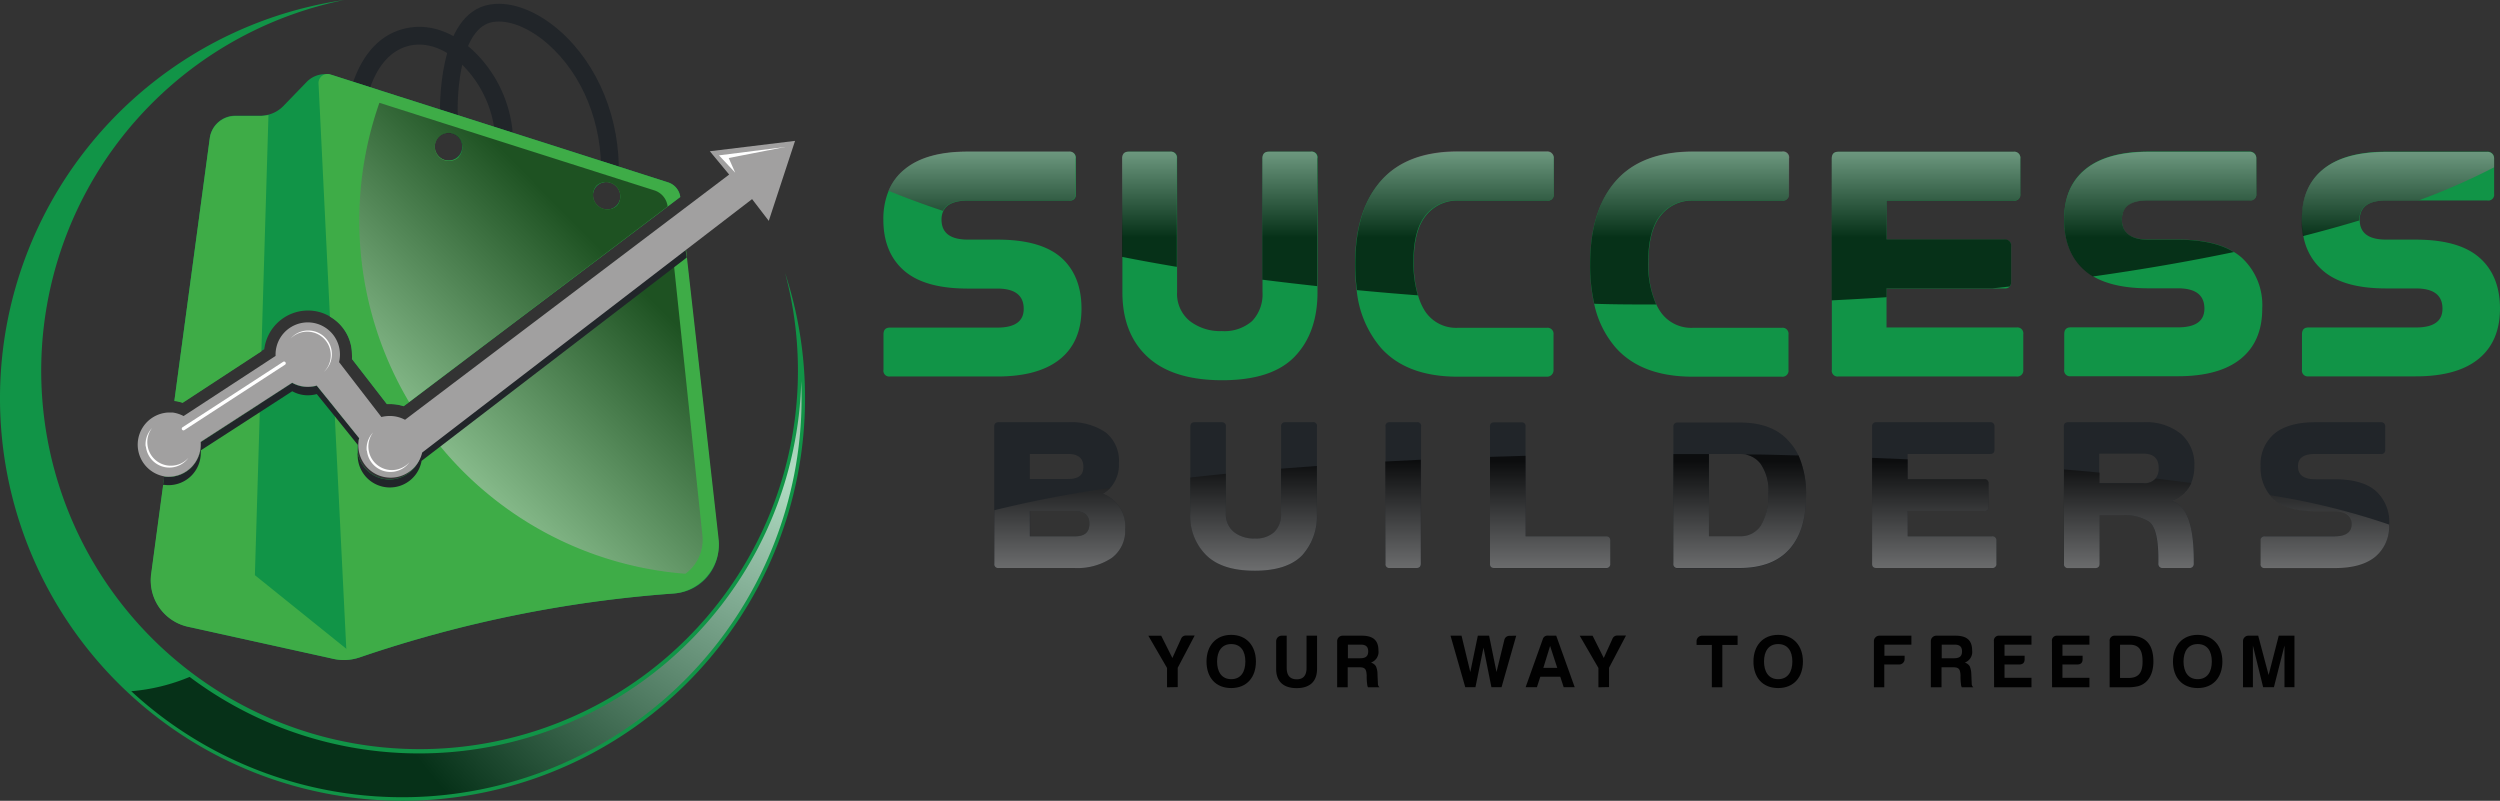 <svg xmlns="http://www.w3.org/2000/svg" xmlns:xlink="http://www.w3.org/1999/xlink" viewBox="0 0 388.12 124.32"><rect x="0" y="0" width="388.12" height="124.32" fill="#333333" stroke="none"/><defs><style>.cls-1{isolation:isolate;}.cls-2{fill:#119447;}.cls-10,.cls-11,.cls-12,.cls-13,.cls-14,.cls-15,.cls-16,.cls-17,.cls-18,.cls-19,.cls-20,.cls-21,.cls-22,.cls-23,.cls-24,.cls-25,.cls-3{opacity:0.68;}.cls-10,.cls-11,.cls-12,.cls-13,.cls-14,.cls-15,.cls-16,.cls-17,.cls-18,.cls-19,.cls-20,.cls-21,.cls-22,.cls-23,.cls-24,.cls-25,.cls-3,.cls-6,.cls-8{mix-blend-mode:screen;}.cls-3{fill:url(#radial-gradient);}.cls-4{fill:#212529;}.cls-5{fill:#3eac47;}.cls-6,.cls-8{opacity:0.53;}.cls-6{fill:url(#linear-gradient);}.cls-7{fill:#a1a0a0;}.cls-8{fill:url(#linear-gradient-2);}.cls-9{fill:#fff;}.cls-10{fill:url(#linear-gradient-3);}.cls-11{fill:url(#linear-gradient-4);}.cls-12{fill:url(#linear-gradient-5);}.cls-13{fill:url(#linear-gradient-6);}.cls-14{fill:url(#linear-gradient-7);}.cls-15{fill:url(#linear-gradient-8);}.cls-16{fill:url(#linear-gradient-9);}.cls-17{fill:url(#linear-gradient-10);}.cls-18{fill:url(#linear-gradient-11);}.cls-19{fill:url(#linear-gradient-12);}.cls-20{fill:url(#linear-gradient-13);}.cls-21{fill:url(#linear-gradient-14);}.cls-22{fill:url(#linear-gradient-15);}.cls-23{fill:url(#linear-gradient-16);}.cls-24{fill:url(#linear-gradient-17);}.cls-25{fill:url(#linear-gradient-18);}.cls-26{fill:#010101;}</style><radialGradient id="radial-gradient" cx="145.56" cy="222.34" r="73.25" gradientUnits="userSpaceOnUse"><stop offset="0" stop-color="#fff"/><stop offset="1" stop-color="#010101"/></radialGradient><linearGradient id="linear-gradient" x1="96.41" y1="240.12" x2="132.69" y2="204.04" xlink:href="#radial-gradient"/><linearGradient id="linear-gradient-2" x1="66.12" y1="209.64" x2="102.39" y2="173.57" xlink:href="#radial-gradient"/><linearGradient id="linear-gradient-3" x1="174.7" y1="162.94" x2="174.7" y2="185.37" xlink:href="#radial-gradient"/><linearGradient id="linear-gradient-4" x1="200.69" y1="162.94" x2="200.69" y2="185.37" xlink:href="#radial-gradient"/><linearGradient id="linear-gradient-5" x1="222.48" y1="162.94" x2="222.48" y2="185.37" xlink:href="#radial-gradient"/><linearGradient id="linear-gradient-6" x1="248.05" y1="162.94" x2="248.05" y2="185.37" xlink:href="#radial-gradient"/><linearGradient id="linear-gradient-7" x1="284.55" y1="162.94" x2="284.55" y2="185.37" xlink:href="#radial-gradient"/><linearGradient id="linear-gradient-8" x1="321.25" y1="162.94" x2="321.25" y2="185.37" xlink:href="#radial-gradient"/><linearGradient id="linear-gradient-9" x1="357.61" y1="162.94" x2="357.61" y2="185.37" xlink:href="#radial-gradient"/><linearGradient id="linear-gradient-10" x1="394.52" y1="162.94" x2="394.52" y2="185.37" xlink:href="#radial-gradient"/><linearGradient id="linear-gradient-11" x1="186.74" y1="250.24" x2="186.74" y2="220.05" xlink:href="#radial-gradient"/><linearGradient id="linear-gradient-12" x1="216.85" y1="250.24" x2="216.85" y2="220.05" xlink:href="#radial-gradient"/><linearGradient id="linear-gradient-13" x1="240.06" y1="250.24" x2="240.06" y2="220.05" xlink:href="#radial-gradient"/><linearGradient id="linear-gradient-14" x1="262.89" y1="250.24" x2="262.89" y2="220.05" xlink:href="#radial-gradient"/><linearGradient id="linear-gradient-15" x1="292.33" y1="250.24" x2="292.33" y2="220.05" xlink:href="#radial-gradient"/><linearGradient id="linear-gradient-16" x1="322.53" y1="250.24" x2="322.53" y2="220.05" xlink:href="#radial-gradient"/><linearGradient id="linear-gradient-17" x1="352.72" y1="250.24" x2="352.72" y2="220.05" xlink:href="#radial-gradient"/><linearGradient id="linear-gradient-18" x1="383.17" y1="250.24" x2="383.17" y2="220.05" xlink:href="#radial-gradient"/></defs><g class="cls-1"><g id="Laag_1" data-name="Laag 1"><path class="cls-2" d="M147.22,210.28a62.49,62.49,0,1,1-71.55-61.83,58.74,58.74,0,1,0,68.48,42.48c0-.08-.05-.17-.07-.26a2.76,2.76,0,0,1,.08.27A62.16,62.16,0,0,1,147.22,210.28Z" transform="translate(-22.24 -148.45)"/><path class="cls-3" d="M146.63,207.62a59.35,59.35,0,0,1-94.95,45.92,29.93,29.93,0,0,1-9.06,2.22,62,62,0,0,0,104.07-45.48C146.69,209.39,146.67,208.5,146.63,207.62Z" transform="translate(-22.24 -148.45)"/><path class="cls-4" d="M118.3,175.78l-2.75-.09c.24-8-2.83-15.63-8.21-20.37-2.89-2.55-6.08-3.84-8.54-3.46-5,.78-5.64,10.75-5.49,14.53l-2.76.11c0-.65-.55-16.05,7.82-17.36,3.31-.52,7.24,1,10.79,4.11C115.15,158.53,118.57,167,118.3,175.78Z" transform="translate(-22.24 -148.45)"/><path class="cls-4" d="M101.84,172.5l-2.74-.27A17.4,17.4,0,0,0,94,158.51c-2.39-2.32-5.06-3.4-7.55-3.08-6.26.84-7.43,9.29-7.44,9.38l-2.74-.35c.06-.44,1.45-10.64,9.82-11.76,3.33-.44,6.82.91,9.83,3.82A20,20,0,0,1,101.84,172.5Z" transform="translate(-22.24 -148.45)"/><path class="cls-2" d="M125.91,176.75l-7.78-2.49-2.78-.89-8.59-2.75-2.8-.89-10.83-3.46-2.77-.88-6.28-2-2.65-.85-7.49-2.39a4,4,0,0,0-4.07,1l-3.64,3.76a4.89,4.89,0,0,1-2.31,1.34h0a5.31,5.31,0,0,1-1.26.16H58.75a4,4,0,0,0-3.94,3.45l-5.5,40.8a6.1,6.1,0,0,1,1.28.29l12.23-8,.45-.29a6.84,6.84,0,0,1,6.78-6,6.61,6.61,0,0,1,3.41.93,6.8,6.8,0,0,1,3.42,5.9,5.38,5.38,0,0,1,0,.68l5.42,7h.5a6.89,6.89,0,0,1,2.11.33l42.94-32.48A2.75,2.75,0,0,0,125.91,176.75Zm-34-3.38A2.15,2.15,0,1,1,94,171.22,2.15,2.15,0,0,1,91.89,173.37ZM116.42,181a2.15,2.15,0,1,1,2.15-2.14A2.14,2.14,0,0,1,116.42,181Z" transform="translate(-22.24 -148.45)"/><path class="cls-2" d="M127,240.57a194.23,194.23,0,0,0-48.92,9.94l-.29.09a7.41,7.41,0,0,1-3.71.15l-22.64-5a7.37,7.37,0,0,1-5.71-8.18l1.8-13.35.07-.53.17-1.29a4,4,0,0,0,.7.06,5,5,0,0,0,5-5c0-.14,0-.27,0-.41l9.17-5.93,5-3.25a5,5,0,0,0,2.44.64,5.21,5.21,0,0,0,1.37-.2l2.73,3.38L78,216.48a4.37,4.37,0,0,0-.23,1c0,.17,0,.33,0,.51a4.73,4.73,0,0,0,0,.65,5,5,0,0,0,9.88,0l41-31.5.14,1.21.1.92,4.85,43.07A7.35,7.35,0,0,1,127,240.57Z" transform="translate(-22.24 -148.45)"/><path class="cls-5" d="M77.76,250.6a7.41,7.41,0,0,1-3.71.15l-22.64-5a7.37,7.37,0,0,1-5.71-8.18l1.8-13.35.07-.53.17-1.29a4,4,0,0,0,.7.06,5,5,0,0,0,5-5c0-.14,0-.27,0-.41l9.17-5.93-.8,26.62L76,249.17Z" transform="translate(-22.24 -148.45)"/><path class="cls-5" d="M125.91,176.75l-7.78-2.49-2.78-.89-8.59-2.75-2.8-.89-10.83-3.46-2.77-.88-6.28-2-2.29-.73-.36-.12L73.51,160a1.4,1.4,0,0,0-1.82,1.4l1.77,36.21a6.8,6.8,0,0,1,3.42,5.9,5.38,5.38,0,0,1,0,.68l5.42,7h.5a6.89,6.89,0,0,1,2.11.33l.88-.66,42.06-31.82A2.75,2.75,0,0,0,125.91,176.75Zm-32.41-4a2.2,2.2,0,0,1-3.75-1.53,2.14,2.14,0,0,1,2.14-2.14A2.2,2.2,0,0,1,93.5,172.75ZM118,180.41a2.23,2.23,0,0,1-3.15-3.14A2.23,2.23,0,0,1,118,180.41Z" transform="translate(-22.24 -148.45)"/><path class="cls-5" d="M132.17,237.72a7.58,7.58,0,0,1-5.47,2.88A193.77,193.77,0,0,0,78,250.53a1.51,1.51,0,0,1-2-1.36L74.3,214.8l-.08-1.72-.07-1.39,3.79,4.68a.29.29,0,0,1,0,.22,5,5,0,0,0-.19.93c0,.17,0,.33,0,.51a4.73,4.73,0,0,0,0,.65,5,5,0,0,0,9.87.12.21.21,0,0,1,.09-.15L90,217l38.75-29.75.14,1.21.1.92,4.82,42.8A7.58,7.58,0,0,1,132.17,237.72Z" transform="translate(-22.24 -148.45)"/><path class="cls-4" d="M77.79,217.52l-3.57-4.44-.07-.08-2.73-3.37a5.21,5.21,0,0,1-1.37.19,5,5,0,0,1-2.44-.63l-14.2,9.18c0,.13,0,.26,0,.4a5,5,0,0,1-5,5,5.36,5.36,0,0,1-.7-.05l-.16,0,.16-1.29a4,4,0,0,0,.7.06,5,5,0,0,0,5-5c0-.14,0-.27,0-.41l14.2-9.18a4.9,4.9,0,0,0,2.44.63,5.21,5.21,0,0,0,1.37-.19l2.73,3.37L78,216.47A5.15,5.15,0,0,0,77.79,217.52Z" transform="translate(-22.24 -148.45)"/><path class="cls-6" d="M128.65,237.52l-.06,0A54.79,54.79,0,0,1,90,217l36.78-28.23,4.51,42.84A6.49,6.49,0,0,1,128.65,237.52Z" transform="translate(-22.24 -148.45)"/><path class="cls-4" d="M128.86,188.42l-.13.11L87.69,220a5,5,0,0,1-9.92-.68,4.87,4.87,0,0,1,0-.66,5,5,0,0,0,9.88,0l41-31.5Z" transform="translate(-22.24 -148.45)"/><path class="cls-7" d="M145.67,170.32l-4.08,12.42L139,179.36l-10.22,7.85-41,31.5A5,5,0,1,1,78,216.47l-3.86-4.79-2.73-3.37a5.21,5.21,0,0,1-1.37.19,4.9,4.9,0,0,1-2.44-.63l-14.2,9.18c0,.14,0,.27,0,.41a5,5,0,0,1-5,5,4,4,0,0,1-.7-.06,5,5,0,0,1,.7-9.91q.31,0,.63,0a5.2,5.2,0,0,1,1.71.55l14.28-9.33v-.21a5,5,0,0,1,10,0,5.51,5.51,0,0,1-.14,1.17l6.57,8.52a5.49,5.49,0,0,1,1.29-.16,5,5,0,0,1,2.38.59l50.32-38.07-3-3.62Z" transform="translate(-22.24 -148.45)"/><path class="cls-5" d="M50.59,211a6.1,6.1,0,0,0-1.28-.29l5.5-40.8a4,4,0,0,1,3.94-3.45h3.91a5.31,5.31,0,0,0,1.26-.16L62.82,203Z" transform="translate(-22.24 -148.45)"/><path class="cls-2" d="M61.78,237.74" transform="translate(-22.24 -148.45)"/><path class="cls-8" d="M123.81,178,81.14,164.41a55.18,55.18,0,0,0,4.61,46.46l40.14-30.37h0A3,3,0,0,0,123.81,178Zm-30.31-5.2a2.2,2.2,0,0,1-3.75-1.53,2.14,2.14,0,0,1,2.14-2.14A2.2,2.2,0,0,1,93.5,172.75ZM118,180.41a2.23,2.23,0,0,1-3.15-3.14A2.23,2.23,0,0,1,118,180.41Z" transform="translate(-22.24 -148.45)"/><path class="cls-9" d="M50.73,215.27a.29.29,0,0,1-.23-.12.27.27,0,0,1,.08-.37L66.2,204.62a.26.26,0,0,1,.36.08.27.27,0,0,1-.07.37L50.87,215.22A.24.24,0,0,1,50.73,215.27Z" transform="translate(-22.24 -148.45)"/><path class="cls-9" d="M73.76,203.45a3.66,3.66,0,0,1-1.25,2.75A3.65,3.65,0,0,0,67.36,201a3.61,3.61,0,0,1,2.74-1.24A3.66,3.66,0,0,1,73.76,203.45Z" transform="translate(-22.24 -148.45)"/><path class="cls-9" d="M79.17,218.43a3.6,3.6,0,0,1,1-2.85,3.59,3.59,0,0,0-.72,2.56,3.65,3.65,0,0,0,4,3.27,3.69,3.69,0,0,0,2.37-1.21,3.66,3.66,0,0,1-6.61-1.77Z" transform="translate(-22.24 -148.45)"/><path class="cls-9" d="M44.85,217.76a3.62,3.62,0,0,1,1-2.86,3.59,3.59,0,0,0-.72,2.56,3.64,3.64,0,0,0,4,3.27,3.6,3.6,0,0,0,2.37-1.21,3.66,3.66,0,0,1-6.61-1.76Z" transform="translate(-22.24 -148.45)"/><polygon class="cls-9" points="114.14 26.81 111.62 24.12 121.94 22.81 113.13 24.53 114.14 26.81"/><path class="cls-2" d="M187,188.45q-3.19-2.8-9.89-2.8h-4.59q-4.11,0-4.11-3.1a3,3,0,0,1,.28-1.34c.52-1.08,1.81-1.62,3.83-1.62h15.69a.9.9,0,0,0,1.06-1v-5.5a.94.94,0,0,0-1.06-1.07H172.47q-6.42,0-9.75,2.71a8.39,8.39,0,0,0-2.54,3.38,11.55,11.55,0,0,0-.8,4.43q0,5.11,3.2,7.91t9.89,2.8h4.59q4.11,0,4.11,3.15,0,2.91-4.11,2.91H160.4c-.68,0-1,.35-1,1.06v5.46a.9.9,0,0,0,1,1.07h16.66q6.42,0,9.76-2.71c2.22-1.8,3.32-4.41,3.32-7.82S189.08,190.31,187,188.45Z" transform="translate(-22.24 -148.45)"/><path class="cls-2" d="M225.71,172h-6.47c-.68,0-1,.36-1,1.07v20.72a6,6,0,0,1-1.62,4.51,6.53,6.53,0,0,1-4.69,1.55,7.71,7.71,0,0,1-5-1.58,5.45,5.45,0,0,1-1.95-4.48V173.07a.94.94,0,0,0-1.06-1.07h-6.43c-.67,0-1,.36-1,1.07v20.76q0,6.39,3.88,10t11.47,3.65h.14q7.73,0,11.26-3.67c2.36-2.46,3.54-5.79,3.54-10V173.07A.9.9,0,0,0,225.71,172Z" transform="translate(-22.24 -148.45)"/><path class="cls-2" d="M248.61,179.59h13.78a.9.9,0,0,0,1.07-1v-5.5a1,1,0,0,0-1.07-1.07H248.61q-8,0-12,4.54t-4,13a29.76,29.76,0,0,0,.26,4,16.17,16.17,0,0,0,3.77,8.91q4,4.46,11.93,4.46h13.78a1,1,0,0,0,1.07-1.07v-5.46a.94.94,0,0,0-1.07-1.06H248.61a5.77,5.77,0,0,1-5.2-2.68,9.28,9.28,0,0,1-1-2.29,17.68,17.68,0,0,1-.69-5.25c0-3.24.63-5.63,1.87-7.17A6.19,6.19,0,0,1,248.61,179.59Z" transform="translate(-22.24 -148.45)"/><path class="cls-2" d="M285.1,179.59h13.79a.9.9,0,0,0,1.06-1v-5.5a.94.94,0,0,0-1.06-1.07H285.1c-5.33,0-9.33,1.51-12,4.54s-4,7.34-4,13a26.63,26.63,0,0,0,.64,6.1,15.14,15.14,0,0,0,3.38,6.81q4,4.46,11.93,4.46h13.79a.94.94,0,0,0,1.06-1.07v-5.46a.93.93,0,0,0-1.06-1.06H285.1a5.78,5.78,0,0,1-5.2-2.68c-.18-.28-.34-.58-.5-.89a15.38,15.38,0,0,1-1.24-6.65q0-4.86,1.88-7.17A6.17,6.17,0,0,1,285.1,179.59Z" transform="translate(-22.24 -148.45)"/><path class="cls-2" d="M335.29,199.29H315.12v-6.06h18.27a1,1,0,0,0,.84-.28,1.07,1.07,0,0,0,.23-.74v-5.5a.94.94,0,0,0-1.07-1.06H315.12v-6.06h19.71a.9.9,0,0,0,1.06-1v-5.5a.94.94,0,0,0-1.06-1.07h-27.2c-.68,0-1,.36-1,1.07v32.74a.9.9,0,0,0,1,1.07h27.66a.94.94,0,0,0,1.06-1.07v-5.46A.93.93,0,0,0,335.29,199.29Z" transform="translate(-22.24 -148.45)"/><path class="cls-2" d="M370.26,188.45a8.49,8.49,0,0,0-1.22-.89c-2.1-1.28-5-1.91-8.68-1.91h-4.58c-2.74,0-4.12-1-4.12-3.1s1.38-3,4.12-3h15.68a.9.9,0,0,0,1.07-1v-5.5a1,1,0,0,0-1.07-1.07H355.78q-6.42,0-9.76,2.71c-2.22,1.8-3.33,4.41-3.33,7.81s1.07,6,3.2,7.91a7.93,7.93,0,0,0,1.27.92c2.08,1.25,5,1.88,8.62,1.88h4.58q4.11,0,4.11,3.15,0,2.91-4.11,2.91H343.71c-.68,0-1,.35-1,1.06v5.46a.9.9,0,0,0,1,1.07h16.65q6.42,0,9.76-2.71t3.33-7.82A10,10,0,0,0,370.26,188.45Z" transform="translate(-22.24 -148.45)"/><path class="cls-2" d="M407.17,188.45q-3.19-2.8-9.9-2.8h-4.58q-4.06,0-4.11-3a.22.22,0,0,1,0-.08c0-2,1.38-3,4.12-3h15.68a.9.9,0,0,0,1.07-1v-5.5a1,1,0,0,0-1.07-1.07H392.69q-6.44,0-9.76,2.71c-2.22,1.8-3.33,4.41-3.33,7.81a12.83,12.83,0,0,0,.23,2.54,9.13,9.13,0,0,0,3,5.37q3.19,2.81,9.9,2.8h4.58q4.13,0,4.12,3.15,0,2.91-4.12,2.91H380.62c-.68,0-1,.35-1,1.06v5.46a.9.9,0,0,0,1,1.07h16.65q6.44,0,9.76-2.71t3.33-7.82C410.36,193,409.3,190.31,407.17,188.45Z" transform="translate(-22.24 -148.45)"/><path class="cls-10" d="M189.22,173.07v5.5a.9.9,0,0,1-1.06,1H172.47c-2,0-3.31.54-3.83,1.62q-4.5-1.5-8.46-3.12a8.39,8.39,0,0,1,2.54-3.38q3.33-2.72,9.75-2.71h15.69A.94.94,0,0,1,189.22,173.07Z" transform="translate(-22.24 -148.45)"/><path class="cls-11" d="M204.94,173.07v16.81c-2.9-.49-5.74-1-8.5-1.55V173.07c0-.71.34-1.07,1-1.07h6.43A.94.94,0,0,1,204.94,173.07Z" transform="translate(-22.24 -148.45)"/><path class="cls-12" d="M226.73,173.07v19.8q-4.32-.47-8.51-1V173.07c0-.71.34-1.07,1-1.07h6.47A.9.9,0,0,1,226.73,173.07Z" transform="translate(-22.24 -148.45)"/><path class="cls-13" d="M263.46,173.07v5.5a.9.9,0,0,1-1.07,1H248.61a6.19,6.19,0,0,0-5.07,2.31c-1.24,1.54-1.87,3.93-1.87,7.17a17.68,17.68,0,0,0,.69,5.25q-4.8-.36-9.45-.81a29.76,29.76,0,0,1-.26-4q0-8.44,4-13t12-4.54h13.78A1,1,0,0,1,263.46,173.07Z" transform="translate(-22.24 -148.45)"/><path class="cls-14" d="M300,173.07v5.5a.9.9,0,0,1-1.06,1H285.1A6.17,6.17,0,0,0,280,181.9q-1.87,2.31-1.88,7.17a15.38,15.38,0,0,0,1.24,6.65c-3.23,0-6.43,0-9.61-.11a26.63,26.63,0,0,1-.64-6.1q0-8.44,4-13c2.64-3,6.64-4.54,12-4.54h13.79A.94.94,0,0,1,300,173.07Z" transform="translate(-22.24 -148.45)"/><path class="cls-15" d="M335.89,173.07v5.5a.9.9,0,0,1-1.06,1H315.12v6.06h18.27a.94.94,0,0,1,1.07,1.06v5.5a1.07,1.07,0,0,1-.23.74l-2.62.28H315.12v1.38c-2.81.19-5.64.35-8.51.49v-22c0-.71.34-1.07,1-1.07h27.2A.94.94,0,0,1,335.89,173.07Z" transform="translate(-22.24 -148.45)"/><path class="cls-16" d="M372.53,173.07v5.5a.9.9,0,0,1-1.07,1H355.78c-2.74,0-4.12,1-4.12,3s1.38,3.1,4.12,3.1h4.58c3.69,0,6.58.63,8.68,1.91-6.84,1.43-14.16,2.7-21.88,3.79a7.93,7.93,0,0,1-1.27-.92q-3.19-2.79-3.2-7.91c0-3.4,1.11-6,3.33-7.81s5.48-2.71,9.76-2.71h15.68A1,1,0,0,1,372.53,173.07Z" transform="translate(-22.24 -148.45)"/><path class="cls-17" d="M409.44,173.07v1.36a103.54,103.54,0,0,1-11.79,5.16h-5c-2.74,0-4.12,1-4.12,3a.22.22,0,0,0,0,.08q-4.18,1.26-8.75,2.43a12.83,12.83,0,0,1-.23-2.54c0-3.4,1.11-6,3.33-7.81s5.47-2.71,9.76-2.71h15.68A1,1,0,0,1,409.44,173.07Z" transform="translate(-22.24 -148.45)"/><path class="cls-4" d="M193.43,225.11a4.78,4.78,0,0,0,1.18-.92,5.33,5.33,0,0,0,1.34-3.8,5.65,5.65,0,0,0-2.08-4.83,9.55,9.55,0,0,0-5.81-1.56H177.25q-.66,0-.66.69v21.25a.58.58,0,0,0,.66.69H189a9.65,9.65,0,0,0,5.82-1.55,5.25,5.25,0,0,0,2.1-4.51A5.36,5.36,0,0,0,193.43,225.11Zm-11.31-6.18h5.94c1.58,0,2.37.67,2.37,2s-.79,1.88-2.37,1.88h-5.94ZM189,231.71h-6.84v-3.93H189q2.37,0,2.37,2T189,231.71Z" transform="translate(-22.24 -148.45)"/><path class="cls-4" d="M226,214h-4.2a.6.6,0,0,0-.67.69v13.45a3.81,3.81,0,0,1-1.05,2.92,4.21,4.21,0,0,1-3,1,5,5,0,0,1-3.26-1,3.56,3.56,0,0,1-1.26-2.91V214.69a.61.61,0,0,0-.69-.69h-4.17q-.66,0-.66.69v13.48a8.5,8.5,0,0,0,2.52,6.51q2.49,2.37,7.45,2.37h.08c3.35,0,5.78-.8,7.32-2.38a9,9,0,0,0,2.29-6.5V214.69A.58.58,0,0,0,226,214Z" transform="translate(-22.24 -148.45)"/><path class="cls-4" d="M242.16,214H238a.58.58,0,0,0-.66.69v21.25a.58.58,0,0,0,.66.69h4.2q.66,0,.66-.69V214.69A.58.58,0,0,0,242.16,214Z" transform="translate(-22.24 -148.45)"/><path class="cls-4" d="M271.56,231.71H259.08v-17a.58.58,0,0,0-.66-.69h-4.2c-.46,0-.69.23-.66.69v21.25c0,.46.2.69.66.69h17.34a.6.6,0,0,0,.67-.69V232.4C272.25,231.94,272,231.71,271.56,231.71Z" transform="translate(-22.24 -148.45)"/><path class="cls-4" d="M301.46,219.17A8.6,8.6,0,0,0,300,217q-2.58-3-7.77-2.95H282.7a.6.6,0,0,0-.67.69v21.25a.59.59,0,0,0,.67.69h9.57q5.13,0,7.74-2.89c1.74-1.93,2.62-4.72,2.62-8.38A14.67,14.67,0,0,0,301.46,219.17Zm-5.8,10.8a3.74,3.74,0,0,1-3.39,1.74h-4.72V218.93h4.72a4.31,4.31,0,0,1,.9.08,3.87,3.87,0,0,1,2.37,1.42,7.22,7.22,0,0,1,1.23,4.65A9.08,9.08,0,0,1,295.66,230Z" transform="translate(-22.24 -148.45)"/><path class="cls-4" d="M331.49,231.71H318.4v-3.93h11.86a.58.58,0,0,0,.69-.66v-3.58a.61.61,0,0,0-.69-.69H318.4v-3.92h12.79c.46,0,.69-.2.69-.67v-3.57a.61.61,0,0,0-.69-.69H313.55a.6.6,0,0,0-.67.69v21.25c0,.46.2.69.67.69h17.94a.61.61,0,0,0,.69-.69V232.4A.61.61,0,0,0,331.49,231.71Z" transform="translate(-22.24 -148.45)"/><path class="cls-4" d="M359.91,226.43l-.54-.24a5.05,5.05,0,0,0,3.05-2.76,6.76,6.76,0,0,0,.49-2.64,6.21,6.21,0,0,0-2.11-5A8.58,8.58,0,0,0,355,214h-11.7c-.45,0-.66.23-.66.69v21.25a.58.58,0,0,0,.66.69h4.2q.66,0,.66-.69v-7.53h3.45a7.32,7.32,0,0,1,4.2,1c1,.67,1.48,2.6,1.48,5.8v.72a.62.62,0,0,0,.68.69h4.18a.63.63,0,0,0,.69-.69v-.72Q362.79,227.84,359.91,226.43Zm-4.93-3h-6.84v-4.55H355c1.58,0,2.37.73,2.37,2.22a2.48,2.48,0,0,1-.46,1.6A2.29,2.29,0,0,1,355,223.48Z" transform="translate(-22.24 -148.45)"/><path class="cls-4" d="M391.08,224.67q-2.07-1.81-6.42-1.82h-3c-1.77,0-2.66-.66-2.66-2s.89-1.92,2.66-1.92h10.18a.59.59,0,0,0,.7-.67v-3.57a.62.62,0,0,0-.7-.69H381.68c-2.77,0-4.89.59-6.32,1.76a6.16,6.16,0,0,0-2.17,5.07,6.73,6.73,0,0,0,1.42,4.45,5.38,5.38,0,0,0,.66.69q2.07,1.82,6.41,1.81h3q2.67,0,2.67,2t-2.67,1.89h-10.8a.6.6,0,0,0-.67.69v3.54a.59.59,0,0,0,.67.69h10.8q4.17,0,6.33-1.75a6.12,6.12,0,0,0,2.16-5v-.08A6.47,6.47,0,0,0,391.08,224.67Z" transform="translate(-22.24 -148.45)"/><path class="cls-18" d="M193.43,225.11a4.78,4.78,0,0,0,1.18-.92,183.06,183.06,0,0,0-18,3.47v8.28a.58.58,0,0,0,.66.69H189a9.65,9.65,0,0,0,5.82-1.55,5.25,5.25,0,0,0,2.1-4.51A5.36,5.36,0,0,0,193.43,225.11Zm-4.47,6.6h-6.84v-3.93H189q2.37,0,2.37,2T189,231.71Z" transform="translate(-22.24 -148.45)"/><path class="cls-19" d="M226.68,220.79v7.38a9,9,0,0,1-2.29,6.5c-1.54,1.58-4,2.38-7.32,2.38H217q-5,0-7.45-2.37a8.5,8.5,0,0,1-2.52-6.51v-5.58c1.8-.21,3.64-.4,5.52-.59v6.14a3.56,3.56,0,0,0,1.26,2.91,5,5,0,0,0,3.26,1,4.21,4.21,0,0,0,3-1,3.81,3.81,0,0,0,1.05-2.92v-6.92Z" transform="translate(-22.24 -148.45)"/><path class="cls-20" d="M237.3,220.1l5.52-.28v16.12q0,.69-.66.69H238a.58.58,0,0,1-.66-.69Z" transform="translate(-22.24 -148.45)"/><path class="cls-21" d="M272.23,232.4v3.54a.6.6,0,0,1-.67.69H254.22c-.46,0-.69-.23-.66-.69V219.38l5.52-.17v12.5h12.48C272,231.71,272.25,231.94,272.23,232.4Z" transform="translate(-22.24 -148.45)"/><path class="cls-22" d="M302.63,225.36c0,3.66-.88,6.45-2.62,8.38s-4.32,2.89-7.74,2.89H282.7a.59.59,0,0,1-.67-.69v-17c1.86,0,3.7,0,5.52,0v12.76h4.72a3.74,3.74,0,0,0,3.39-1.74,9.08,9.08,0,0,0,1.11-4.89,7.22,7.22,0,0,0-1.23-4.65,3.87,3.87,0,0,0-2.37-1.42c2.79,0,5.56.09,8.29.16A14.67,14.67,0,0,1,302.63,225.36Z" transform="translate(-22.24 -148.45)"/><path class="cls-23" d="M332.18,232.4v3.54a.61.61,0,0,1-.69.69H313.55c-.47,0-.69-.23-.67-.69V219.53l5.52.23v3.09h11.86a.61.61,0,0,1,.69.69v3.58a.58.58,0,0,1-.69.66H318.4v3.93h13.09A.61.61,0,0,1,332.18,232.4Z" transform="translate(-22.24 -148.45)"/><path class="cls-24" d="M362.82,235.22v.72a.63.63,0,0,1-.69.69H358a.62.62,0,0,1-.68-.69v-.72c0-3.2-.5-5.13-1.48-5.8a7.32,7.32,0,0,0-4.2-1h-3.45v7.53q0,.69-.66.69h-4.2a.58.58,0,0,1-.66-.69V221.33c1.87.15,3.71.32,5.52.49v1.66H355a2.29,2.29,0,0,0,1.91-.73q2.83.33,5.53.68a5.05,5.05,0,0,1-3.05,2.76l.54.24Q362.79,227.84,362.82,235.22Z" transform="translate(-22.24 -148.45)"/><path class="cls-25" d="M393.15,229.89a6.12,6.12,0,0,1-2.16,5q-2.16,1.76-6.33,1.75h-10.8a.59.59,0,0,1-.67-.69V232.4a.6.6,0,0,1,.67-.69h10.8q2.67,0,2.67-1.89t-2.67-2h-3q-4.33,0-6.41-1.81a5.38,5.38,0,0,1-.66-.69A109.89,109.89,0,0,1,393.15,229.89Z" transform="translate(-22.24 -148.45)"/><path class="cls-26" d="M203.42,255.15v-3l-2.9-5h2l1.73,3.45,1.36-3a.77.77,0,0,1,.75-.48h1.35l-2.63,5v3Z" transform="translate(-22.24 -148.45)"/><path class="cls-26" d="M209.55,251.15c0-2.45,1.45-4.14,3.83-4.14s3.84,1.71,3.84,4.14-1.4,4.12-3.84,4.12S209.55,253.6,209.55,251.15Zm1.64,0c0,1.56.69,2.74,2.19,2.74s2.2-1.13,2.2-2.74-.71-2.71-2.2-2.71S211.19,249.59,211.19,251.15Z" transform="translate(-22.24 -148.45)"/><path class="cls-26" d="M221.19,247.14H222v5c0,1.17.51,1.76,1.54,1.77s1.54-.59,1.54-1.77v-5h1.63v5.14c0,2-1.15,3-3.17,3s-3.18-1-3.18-3V248A.87.87,0,0,1,221.19,247.14Z" transform="translate(-22.24 -148.45)"/><path class="cls-26" d="M235.08,251.31a1.44,1.44,0,0,1,.76.56,2.9,2.9,0,0,1,.25,1.19l.07,1.56a.64.64,0,0,0,.26.53h-1.8a1.15,1.15,0,0,1-.13-.48,8.35,8.35,0,0,1-.07-1.35c-.06-1-.24-1.28-1.2-1.28h-1.75v3.11h-1.64V248a.85.85,0,0,1,.83-.86h3c1.66,0,2.58.64,2.58,2.29A1.74,1.74,0,0,1,235.08,251.31Zm-1.58-2.78h-2v2.11h1.93c.78,0,1.22-.28,1.22-1.06S234.23,248.53,233.5,248.53Z" transform="translate(-22.24 -148.45)"/><path class="cls-26" d="M257.63,247.14l-2.28,8h-1.57L252.55,249l-1.25,6.14h-1.58l-2.29-8h1.71l1.36,5.64,1.17-5.64h1.75l1.15,5.64,1.22-5a.81.81,0,0,1,.82-.62Z" transform="translate(-22.24 -148.45)"/><path class="cls-26" d="M263.84,247.14l2.87,8H265l-.53-1.63h-3.1l-.53,1.63h-1.75l2.67-7.48a.75.75,0,0,1,.78-.53Zm-2,5H264l-1.11-3.41Z" transform="translate(-22.24 -148.45)"/><path class="cls-26" d="M270.39,255.15v-3l-2.9-5h2l1.73,3.45,1.36-3a.77.77,0,0,1,.75-.48h1.34l-2.63,5v3Z" transform="translate(-22.24 -148.45)"/><path class="cls-26" d="M286.45,247.14H292v1.43h-2.37v6.58H288v-6.58h-2.37V248A.85.85,0,0,1,286.45,247.14Z" transform="translate(-22.24 -148.45)"/><path class="cls-26" d="M294.46,251.15c0-2.45,1.45-4.14,3.83-4.14s3.85,1.71,3.85,4.14-1.41,4.12-3.85,4.12S294.46,253.6,294.46,251.15Zm1.64,0c0,1.56.7,2.74,2.19,2.74s2.21-1.13,2.21-2.74-.71-2.71-2.21-2.71S296.1,249.59,296.1,251.15Z" transform="translate(-22.24 -148.45)"/><path class="cls-26" d="M317.05,251.61h-2.28v3.54h-1.61V248a.85.85,0,0,1,.82-.86h5v1.39h-4.19v1.72h3.14v.53A.85.85,0,0,1,317.05,251.61Z" transform="translate(-22.24 -148.45)"/><path class="cls-26" d="M327.27,251.31a1.44,1.44,0,0,1,.76.56,3.27,3.27,0,0,1,.25,1.19l.07,1.56a.64.64,0,0,0,.26.53h-1.8a1,1,0,0,1-.13-.48,8.35,8.35,0,0,1-.07-1.35c-.06-1-.24-1.28-1.21-1.28h-1.74v3.11H322V248a.85.85,0,0,1,.83-.86h3c1.66,0,2.58.64,2.58,2.29A1.74,1.74,0,0,1,327.27,251.31Zm-1.58-2.78h-2v2.11h1.93c.78,0,1.22-.28,1.22-1.06S326.42,248.53,325.69,248.53Z" transform="translate(-22.24 -148.45)"/><path class="cls-26" d="M331.79,248a.76.76,0,0,1,.83-.86h5v1.39h-4.18v1.72h3.12v.53c0,.56-.27.83-.85.83h-2.27v2.07h4.18v1.47h-5.8Z" transform="translate(-22.24 -148.45)"/><path class="cls-26" d="M340.8,248a.76.76,0,0,1,.82-.86h5v1.39h-4.19v1.72h3.13v.53c0,.56-.27.83-.85.83h-2.28v2.07h4.19v1.47h-5.8Z" transform="translate(-22.24 -148.45)"/><path class="cls-26" d="M356.55,251.15c0,2-.85,3.43-2.4,3.84a7.23,7.23,0,0,1-1.69.16h-2.7V248a.76.76,0,0,1,.82-.86h2.31C355.44,247.14,356.55,248.59,356.55,251.15Zm-3.66-2.61h-1.52v5.16h1.31c1.63,0,2.19-.87,2.19-2.55S354.38,248.54,352.89,248.54Z" transform="translate(-22.24 -148.45)"/><path class="cls-26" d="M359.59,251.15c0-2.45,1.45-4.14,3.83-4.14s3.84,1.71,3.84,4.14-1.4,4.12-3.84,4.12S359.59,253.6,359.59,251.15Zm1.64,0c0,1.56.69,2.74,2.19,2.74s2.2-1.13,2.2-2.74-.7-2.71-2.2-2.71S361.23,249.59,361.23,251.15Z" transform="translate(-22.24 -148.45)"/><path class="cls-26" d="M371.23,247.14h1.59l1.62,6.1,1.57-6.1h2.44v8H376.9v-6.47l-1.64,6.47h-1.67L372,248.68v6.47h-1.54V248A.85.85,0,0,1,371.23,247.14Z" transform="translate(-22.24 -148.45)"/></g></g></svg>